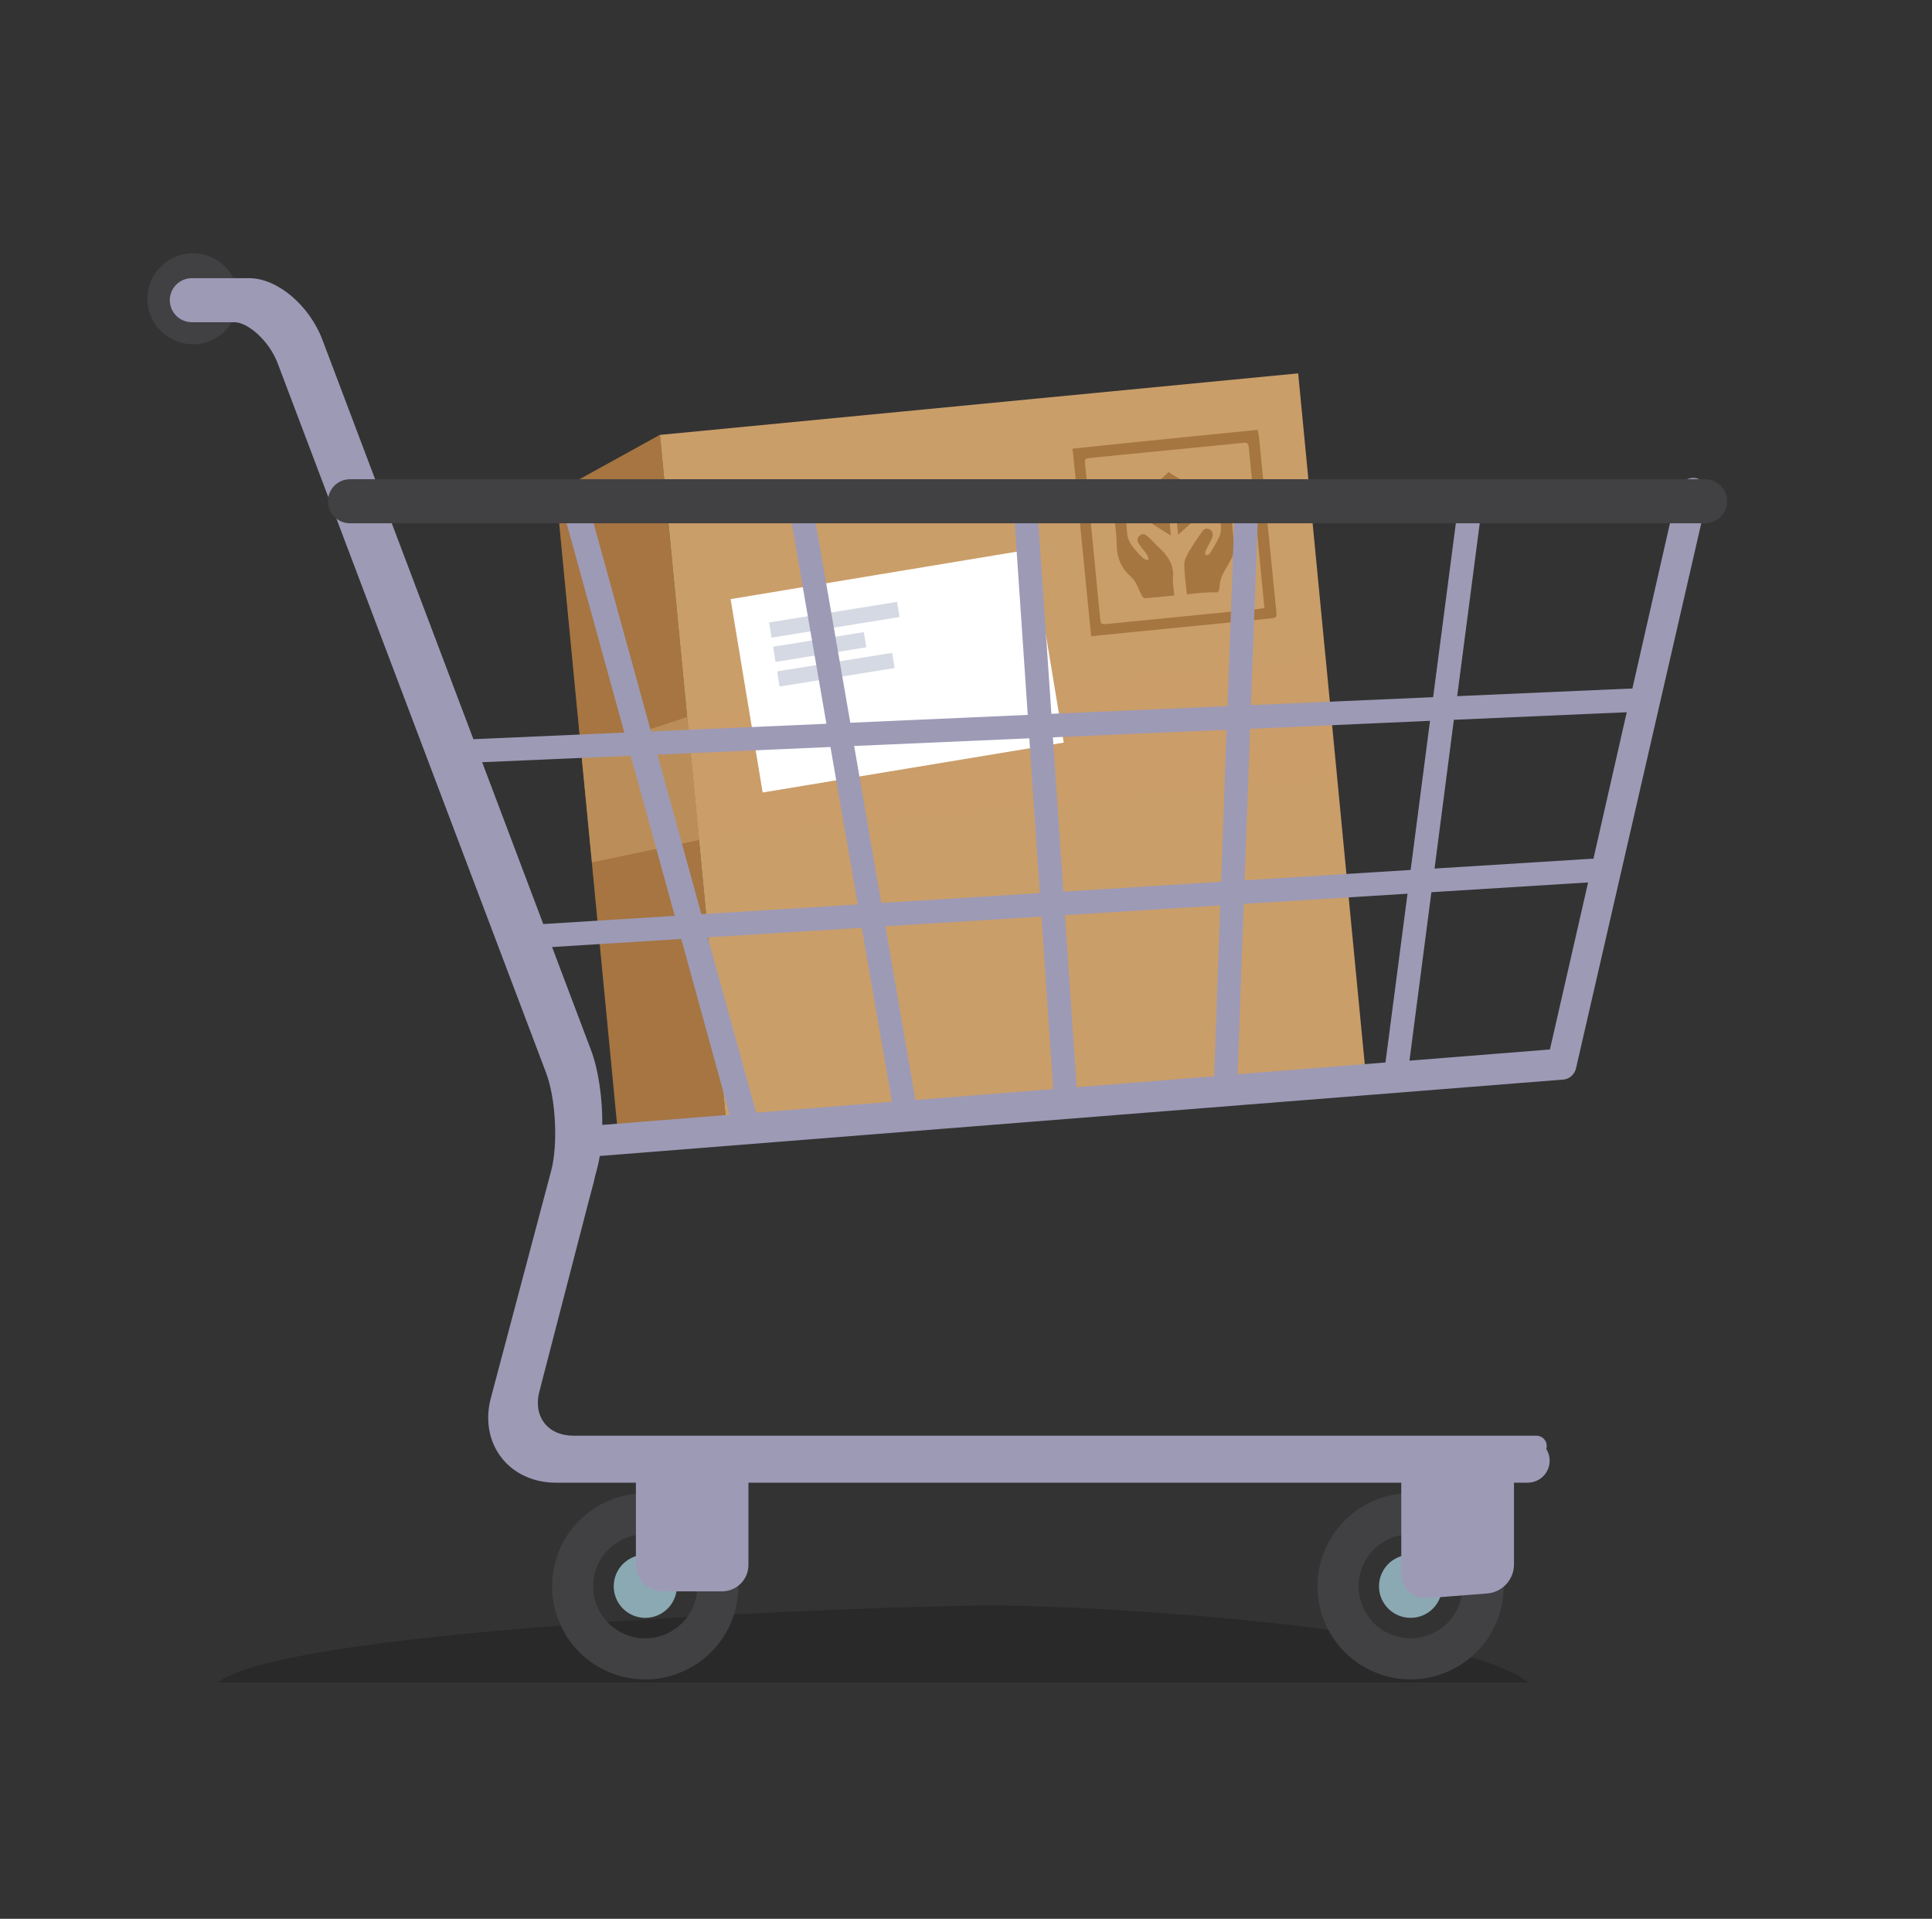 <svg width="145" height="144" viewBox="0 0 145 144" fill="none" xmlns="http://www.w3.org/2000/svg">
<rect x="0" y="0" width="145" height="144" fill="#333333" stroke="none"/>
<g style="mix-blend-mode:multiply">
<path fill-rule="evenodd" clip-rule="evenodd" d="M114.712 126.259C109.272 122.067 82.207 120.48 74.519 120.48C66.83 120.48 21.78 122.067 16.34 126.259H114.712Z" fill="black" fill-opacity="0.2"/>
</g>
<path d="M46.417 85.456L54.552 84.677L49.532 32.632L41.743 36.93L46.417 85.456Z" fill="#A67641"/>
<path opacity="0.2" d="M46.417 85.456L54.552 84.677L49.532 32.632L41.743 36.93L46.417 85.456Z" fill="#A67641"/>
<path d="M97.43 28.02L49.531 32.637L54.547 84.672L102.446 80.055L97.43 28.02Z" fill="#CA9E69"/>
<path opacity="0.2" d="M100.367 58.432L99.478 49.185L51.578 53.79L52.467 63.037L100.367 58.432Z" fill="#CA9E69"/>
<path opacity="0.6" d="M52.475 63.04L44.426 64.713L43.618 56.433L51.581 53.808L52.475 63.04Z" fill="#CA9E69"/>
<path d="M94.393 32.257C94.422 32.401 94.451 32.574 94.48 32.719C94.913 37.075 95.346 41.431 95.778 45.787C95.836 46.364 95.836 46.364 95.259 46.422C90.989 46.855 86.691 47.259 82.421 47.691C82.277 47.72 82.103 47.72 81.901 47.749C81.873 47.547 81.873 47.403 81.844 47.259C81.411 42.874 80.978 38.517 80.546 34.132C80.517 33.988 80.517 33.815 80.488 33.671C85.133 33.18 89.778 32.719 94.393 32.257ZM94.884 45.643C94.884 45.47 94.884 45.326 94.855 45.21C94.48 41.345 94.105 37.479 93.73 33.613C93.701 33.295 93.615 33.18 93.268 33.238C89.46 33.613 85.652 33.988 81.844 34.363C81.411 34.421 81.411 34.421 81.44 34.853C81.815 38.69 82.19 42.556 82.565 46.393C82.623 46.855 82.623 46.855 83.084 46.826C86.864 46.451 90.672 46.076 94.451 45.701C94.595 45.672 94.74 45.643 94.884 45.643Z" fill="#A67641"/>
<path d="M88.133 44.691C87.354 44.778 86.633 44.835 85.912 44.893C85.825 44.893 85.71 44.749 85.681 44.662C85.508 44.345 85.392 43.999 85.219 43.71C85.133 43.537 84.989 43.393 84.844 43.248C84.094 42.585 83.806 41.777 83.806 40.796C83.806 40.104 83.69 39.383 83.604 38.69C83.604 38.604 83.546 38.459 83.604 38.402C83.719 38.229 83.863 38.084 84.008 37.94C84.152 38.084 84.383 38.2 84.412 38.373C84.498 38.892 84.556 39.44 84.585 39.96C84.614 40.392 84.787 40.767 85.075 41.114C85.306 41.373 85.537 41.662 85.796 41.893C85.883 41.979 86.056 42.008 86.2 42.037C86.171 41.921 86.171 41.748 86.114 41.662C85.941 41.402 85.739 41.2 85.566 40.941C85.392 40.71 85.248 40.421 85.537 40.191C85.796 39.96 86.027 40.162 86.229 40.335C86.575 40.681 86.921 41.027 87.268 41.373C87.729 41.864 88.047 42.412 88.047 43.133C87.989 43.624 88.076 44.143 88.133 44.691Z" fill="#A67641"/>
<path d="M89.085 44.605C88.999 43.826 88.883 43.076 88.883 42.354C88.883 41.979 89.114 41.604 89.316 41.258C89.576 40.825 89.864 40.393 90.153 39.989C90.297 39.758 90.499 39.556 90.787 39.729C91.076 39.873 91.047 40.191 90.932 40.45C90.787 40.768 90.614 41.056 90.47 41.373C90.441 41.46 90.47 41.604 90.47 41.691C90.586 41.633 90.73 41.633 90.787 41.547C91.047 41.143 91.307 40.71 91.509 40.277C91.624 40.047 91.653 39.729 91.624 39.469C91.595 38.921 91.538 38.402 91.48 37.883C91.451 37.594 91.509 37.335 91.826 37.248C92.057 37.19 92.288 37.45 92.317 37.796C92.432 38.921 92.547 40.018 92.634 41.143C92.663 41.402 92.547 41.662 92.432 41.893C92.23 42.326 91.942 42.73 91.74 43.162C91.595 43.48 91.538 43.826 91.509 44.172C91.48 44.345 91.48 44.432 91.278 44.46C90.557 44.432 89.864 44.518 89.085 44.605Z" fill="#A67641"/>
<path d="M86.114 36.902C86.662 36.383 87.181 35.921 87.7 35.43C88.306 35.806 88.912 36.181 89.547 36.556C89.027 37.046 88.537 37.479 88.046 37.94C87.989 37.998 87.844 37.969 87.758 37.94C87.239 37.594 86.691 37.248 86.114 36.902Z" fill="#A67641"/>
<path d="M87.874 40.191C87.326 39.845 86.835 39.556 86.374 39.239C86.345 39.21 86.316 39.181 86.316 39.152C86.258 38.633 86.2 38.114 86.143 37.508C86.691 37.825 87.153 38.114 87.614 38.402C87.672 38.431 87.701 38.518 87.73 38.575C87.787 39.066 87.816 39.585 87.874 40.191Z" fill="#A67641"/>
<path d="M88.422 40.133C88.364 39.527 88.306 39.066 88.278 38.575C88.278 38.489 88.306 38.373 88.364 38.316C88.739 37.941 89.143 37.594 89.605 37.162C89.662 37.767 89.72 38.287 89.778 38.835C89.778 38.864 89.749 38.922 89.72 38.95C89.316 39.325 88.912 39.7 88.422 40.133Z" fill="#A67641"/>
<path d="M77.431 41.215L54.833 44.961L57.239 59.475L79.836 55.73L77.431 41.215Z" fill="white"/>
<path d="M67.326 45.169L57.727 46.713L57.91 47.852L67.509 46.308L67.326 45.169Z" fill="#D4D9E3"/>
<path d="M64.831 47.44L58.023 48.534L58.207 49.674L65.014 48.579L64.831 47.44Z" fill="#D4D9E3"/>
<path d="M66.956 48.995L58.325 50.384L58.508 51.523L67.139 50.135L66.956 48.995Z" fill="#D4D9E3"/>
<path d="M14.476 25.838C12.589 25.838 11.06 24.309 11.06 22.423C11.06 20.536 12.589 19.007 14.476 19.007C16.363 19.007 17.892 20.536 17.892 22.423C17.892 24.309 16.363 25.838 14.476 25.838Z" fill="#414042"/>
<path fill-rule="evenodd" clip-rule="evenodd" d="M105.866 115.142C106.638 115.142 107.393 115.371 108.034 115.8C108.676 116.229 109.176 116.838 109.472 117.551C109.767 118.264 109.845 119.049 109.694 119.806C109.543 120.563 109.172 121.259 108.626 121.804C108.08 122.35 107.385 122.722 106.628 122.873C105.87 123.023 105.086 122.946 104.373 122.65C103.659 122.355 103.05 121.855 102.621 121.213C102.192 120.571 101.963 119.817 101.963 119.045C101.963 118.01 102.375 117.017 103.106 116.285C103.838 115.553 104.831 115.142 105.866 115.142ZM109.748 113.234C108.599 112.467 107.248 112.057 105.866 112.057C104.013 112.057 102.235 112.793 100.925 114.104C99.614 115.414 98.878 117.191 98.878 119.045C98.878 120.427 99.288 121.778 100.056 122.927C100.824 124.076 101.915 124.972 103.192 125.501C104.469 126.03 105.874 126.168 107.229 125.898C108.585 125.629 109.83 124.963 110.807 123.986C111.785 123.009 112.45 121.764 112.72 120.408C112.989 119.052 112.851 117.647 112.322 116.371C111.793 115.094 110.898 114.002 109.748 113.234Z" fill="#414042"/>
<path d="M103.497 119.045C103.497 119.513 103.636 119.971 103.897 120.361C104.157 120.75 104.527 121.054 104.96 121.233C105.393 121.413 105.869 121.46 106.328 121.368C106.788 121.277 107.21 121.051 107.541 120.72C107.873 120.389 108.098 119.966 108.19 119.507C108.281 119.047 108.234 118.571 108.055 118.138C107.876 117.705 107.572 117.335 107.182 117.075C106.793 116.815 106.335 116.676 105.866 116.676C105.238 116.676 104.635 116.925 104.191 117.37C103.747 117.814 103.497 118.416 103.497 119.045Z" fill="#8BA9B2"/>
<path d="M105.168 108.956V118.104C105.164 118.358 105.214 118.611 105.314 118.845C105.414 119.079 105.563 119.289 105.75 119.462C105.938 119.634 106.159 119.766 106.401 119.847C106.642 119.928 106.898 119.957 107.151 119.933L111.645 119.582C112.181 119.532 112.679 119.286 113.045 118.892C113.411 118.497 113.619 117.981 113.628 117.442V108.956H105.168Z" fill="#9D9AB6"/>
<path fill-rule="evenodd" clip-rule="evenodd" d="M48.423 115.142C49.195 115.142 49.95 115.37 50.593 115.799C51.235 116.228 51.736 116.838 52.032 117.552C52.328 118.265 52.405 119.051 52.255 119.808C52.104 120.566 51.732 121.262 51.186 121.808C50.639 122.354 49.944 122.726 49.186 122.877C48.428 123.028 47.643 122.95 46.929 122.654C46.216 122.359 45.606 121.858 45.177 121.215C44.748 120.573 44.519 119.818 44.519 119.045L42.977 119.045H44.519C44.519 118.01 44.931 117.017 45.663 116.285C46.395 115.553 47.387 115.142 48.422 115.142L48.423 115.142ZM41.434 119.045C41.434 120.427 41.843 121.779 42.611 122.929C43.379 124.079 44.471 124.975 45.748 125.504C47.026 126.034 48.431 126.173 49.787 125.903C51.144 125.633 52.389 124.968 53.367 123.99C54.345 123.012 55.011 121.766 55.28 120.41C55.55 119.054 55.411 117.648 54.882 116.371C54.353 115.093 53.456 114.002 52.306 113.234C51.156 112.466 49.805 112.056 48.422 112.057M41.434 119.044C41.434 117.191 42.171 115.414 43.481 114.104C44.791 112.793 46.569 112.057 48.422 112.057" fill="#414042"/>
<path d="M46.062 119.045C46.062 119.513 46.201 119.972 46.461 120.361C46.722 120.751 47.092 121.054 47.525 121.234C47.958 121.413 48.434 121.46 48.894 121.368C49.353 121.277 49.776 121.051 50.107 120.719C50.438 120.388 50.663 119.965 50.755 119.506C50.846 119.046 50.799 118.57 50.619 118.137C50.439 117.704 50.135 117.334 49.745 117.074C49.356 116.814 48.897 116.675 48.429 116.676C48.118 116.676 47.81 116.737 47.523 116.856C47.235 116.975 46.974 117.15 46.754 117.37C46.535 117.59 46.36 117.851 46.241 118.138C46.123 118.426 46.062 118.734 46.062 119.045Z" fill="#8BA9B2"/>
<path d="M47.726 108.956L47.726 117.442C47.726 117.968 47.935 118.473 48.306 118.845C48.678 119.217 49.183 119.426 49.709 119.426H54.189C54.715 119.426 55.22 119.217 55.592 118.845C55.964 118.473 56.172 117.968 56.172 117.442L56.172 108.956H47.726Z" fill="#9D9AB6"/>
<path d="M14.397 20.876L18.707 20.876C20.807 20.876 23.218 22.906 24.199 25.504L35.53 55.474L46.855 54.978L41.97 37.247C41.954 37.191 41.95 37.133 41.957 37.076C41.965 37.018 41.983 36.963 42.012 36.912C42.04 36.862 42.078 36.818 42.124 36.782C42.17 36.747 42.222 36.721 42.278 36.705C42.363 36.552 42.491 36.427 42.647 36.347C42.803 36.267 42.98 36.235 43.154 36.255C43.328 36.276 43.492 36.348 43.625 36.462C43.758 36.577 43.854 36.728 43.9 36.897L48.858 54.892L62.023 54.317L59.159 37.726C59.159 37.703 59.159 37.681 59.159 37.662V37.651C59.155 37.619 59.155 37.587 59.159 37.556C59.166 37.339 59.253 37.132 59.403 36.975C59.554 36.818 59.757 36.723 59.973 36.706C60.19 36.69 60.405 36.754 60.577 36.886C60.749 37.019 60.866 37.21 60.906 37.424L63.817 54.24L77.134 53.65L76.043 37.562C76.036 37.447 76.051 37.331 76.088 37.221C76.125 37.111 76.183 37.009 76.26 36.922C76.336 36.834 76.429 36.763 76.533 36.711C76.637 36.66 76.75 36.629 76.865 36.621C76.981 36.614 77.097 36.629 77.207 36.666C77.317 36.703 77.419 36.761 77.506 36.838C77.594 36.914 77.665 37.007 77.717 37.111C77.768 37.215 77.799 37.328 77.806 37.444L78.908 53.57L92.131 52.993L92.655 38.429C92.652 38.313 92.672 38.198 92.713 38.09C92.755 37.981 92.817 37.883 92.897 37.798C92.977 37.715 93.072 37.647 93.178 37.6C93.284 37.553 93.398 37.527 93.513 37.524C93.629 37.521 93.744 37.541 93.853 37.582C93.961 37.624 94.059 37.686 94.144 37.766C94.313 37.927 94.412 38.148 94.418 38.382C94.422 38.414 94.422 38.446 94.418 38.477V38.49L93.883 52.918L107.559 52.321L109.483 37.591C109.492 37.357 109.594 37.137 109.767 36.978C109.939 36.82 110.167 36.736 110.401 36.746C110.634 36.756 110.855 36.858 111.013 37.03C111.172 37.202 111.255 37.43 111.246 37.664C111.249 37.697 111.249 37.73 111.246 37.763V37.783C111.246 37.794 111.246 37.807 111.246 37.82L109.364 52.244L122.304 51.677H122.403H122.511L125.889 36.824C125.916 36.708 125.98 36.603 126.072 36.527C126.181 36.278 126.379 36.078 126.626 35.965C126.874 35.853 127.155 35.836 127.414 35.919C127.673 36.001 127.893 36.175 128.031 36.41C128.169 36.644 128.215 36.921 128.161 37.188L118.282 80.176C118.282 80.193 118.269 80.211 118.264 80.229L118.238 80.315C118.223 80.352 118.206 80.389 118.187 80.425C118.187 80.447 118.165 80.471 118.152 80.493C118.139 80.515 118.101 80.568 118.075 80.603C118.063 80.621 118.05 80.638 118.035 80.654C117.999 80.697 117.958 80.736 117.914 80.771L117.892 80.793C117.84 80.834 117.785 80.87 117.727 80.901L117.667 80.927L117.539 80.978L117.469 80.996C117.424 81.007 117.378 81.015 117.332 81.02C117.32 81.021 117.307 81.021 117.295 81.02L45.055 86.749H45.015C44.965 87.062 44.905 87.36 44.832 87.631L44.658 88.292C44.627 88.44 44.594 88.587 44.557 88.733L44.147 90.275L40.478 104.441C40.244 105.34 40.379 106.173 40.855 106.79C41.331 107.407 42.104 107.744 43.032 107.744L115.314 107.744C115.415 107.744 115.515 107.764 115.609 107.802C115.703 107.841 115.788 107.898 115.86 107.969C115.931 108.041 115.988 108.126 116.027 108.22C116.066 108.314 116.085 108.414 116.085 108.515C116.085 108.59 116.073 108.665 116.05 108.736C116.208 108.986 116.296 109.273 116.305 109.569C116.314 109.865 116.244 110.157 116.101 110.416C115.958 110.675 115.749 110.891 115.494 111.042C115.239 111.192 114.948 111.271 114.653 111.27L41.71 111.27C40.037 111.27 38.547 110.578 37.62 109.373C36.692 108.167 36.407 106.55 36.835 104.932L41.361 87.884C41.893 85.901 41.716 82.443 40.985 80.511L20.829 27.236C20.168 25.515 18.562 24.181 17.605 24.181H14.397C13.959 24.181 13.538 24.007 13.228 23.698C12.918 23.387 12.744 22.967 12.744 22.529C12.744 22.09 12.918 21.67 13.228 21.36C13.538 21.05 13.959 20.876 14.397 20.876ZM45.203 84.42L54.76 83.66L51.13 70.466L41.434 71.072L44.356 78.803C44.923 80.308 45.22 82.432 45.203 84.42ZM107.429 66.956L105.783 79.598L116.325 78.759L119.19 66.224L107.429 66.956ZM105.637 67.068L93.347 67.835L92.886 80.617L103.982 79.735L105.637 67.068ZM91.58 67.95L79.924 68.677L80.806 81.591L91.126 80.769L91.58 67.95ZM78.163 68.785L66.451 69.516L68.707 82.553L79.043 81.729L78.163 68.785ZM64.679 69.626L53.114 70.343L56.75 83.501L66.942 82.684L64.679 69.626ZM40.773 69.347L50.641 68.732L47.336 56.715L36.187 57.202L40.773 69.347ZM52.64 68.606L64.373 67.875L62.328 56.06L49.341 56.629L52.64 68.606ZM66.142 67.764L78.042 67.022L77.253 55.408L64.106 55.983L66.142 67.764ZM79.805 66.912L91.646 66.173L92.058 54.763L79.021 55.333L79.805 66.912ZM93.413 66.063L105.871 65.287L107.325 54.095L93.823 54.696L93.413 66.063ZM107.665 65.182L119.413 64.448C119.457 64.445 119.502 64.445 119.547 64.448H119.589L122.09 53.451L109.115 54.018L107.665 65.182Z" fill="#9D9AB6"/>
<path d="M26.266 39.271L127.967 39.271C128.406 39.271 128.826 39.096 129.136 38.787C129.446 38.477 129.62 38.056 129.62 37.618C129.62 37.179 129.446 36.759 129.136 36.449C128.826 36.139 128.406 35.965 127.967 35.965L26.266 35.965C25.828 35.965 25.407 36.139 25.097 36.449C24.787 36.759 24.613 37.179 24.613 37.618C24.613 38.056 24.787 38.477 25.097 38.787C25.407 39.096 25.828 39.271 26.266 39.271Z" fill="#414042"/>
</svg>

